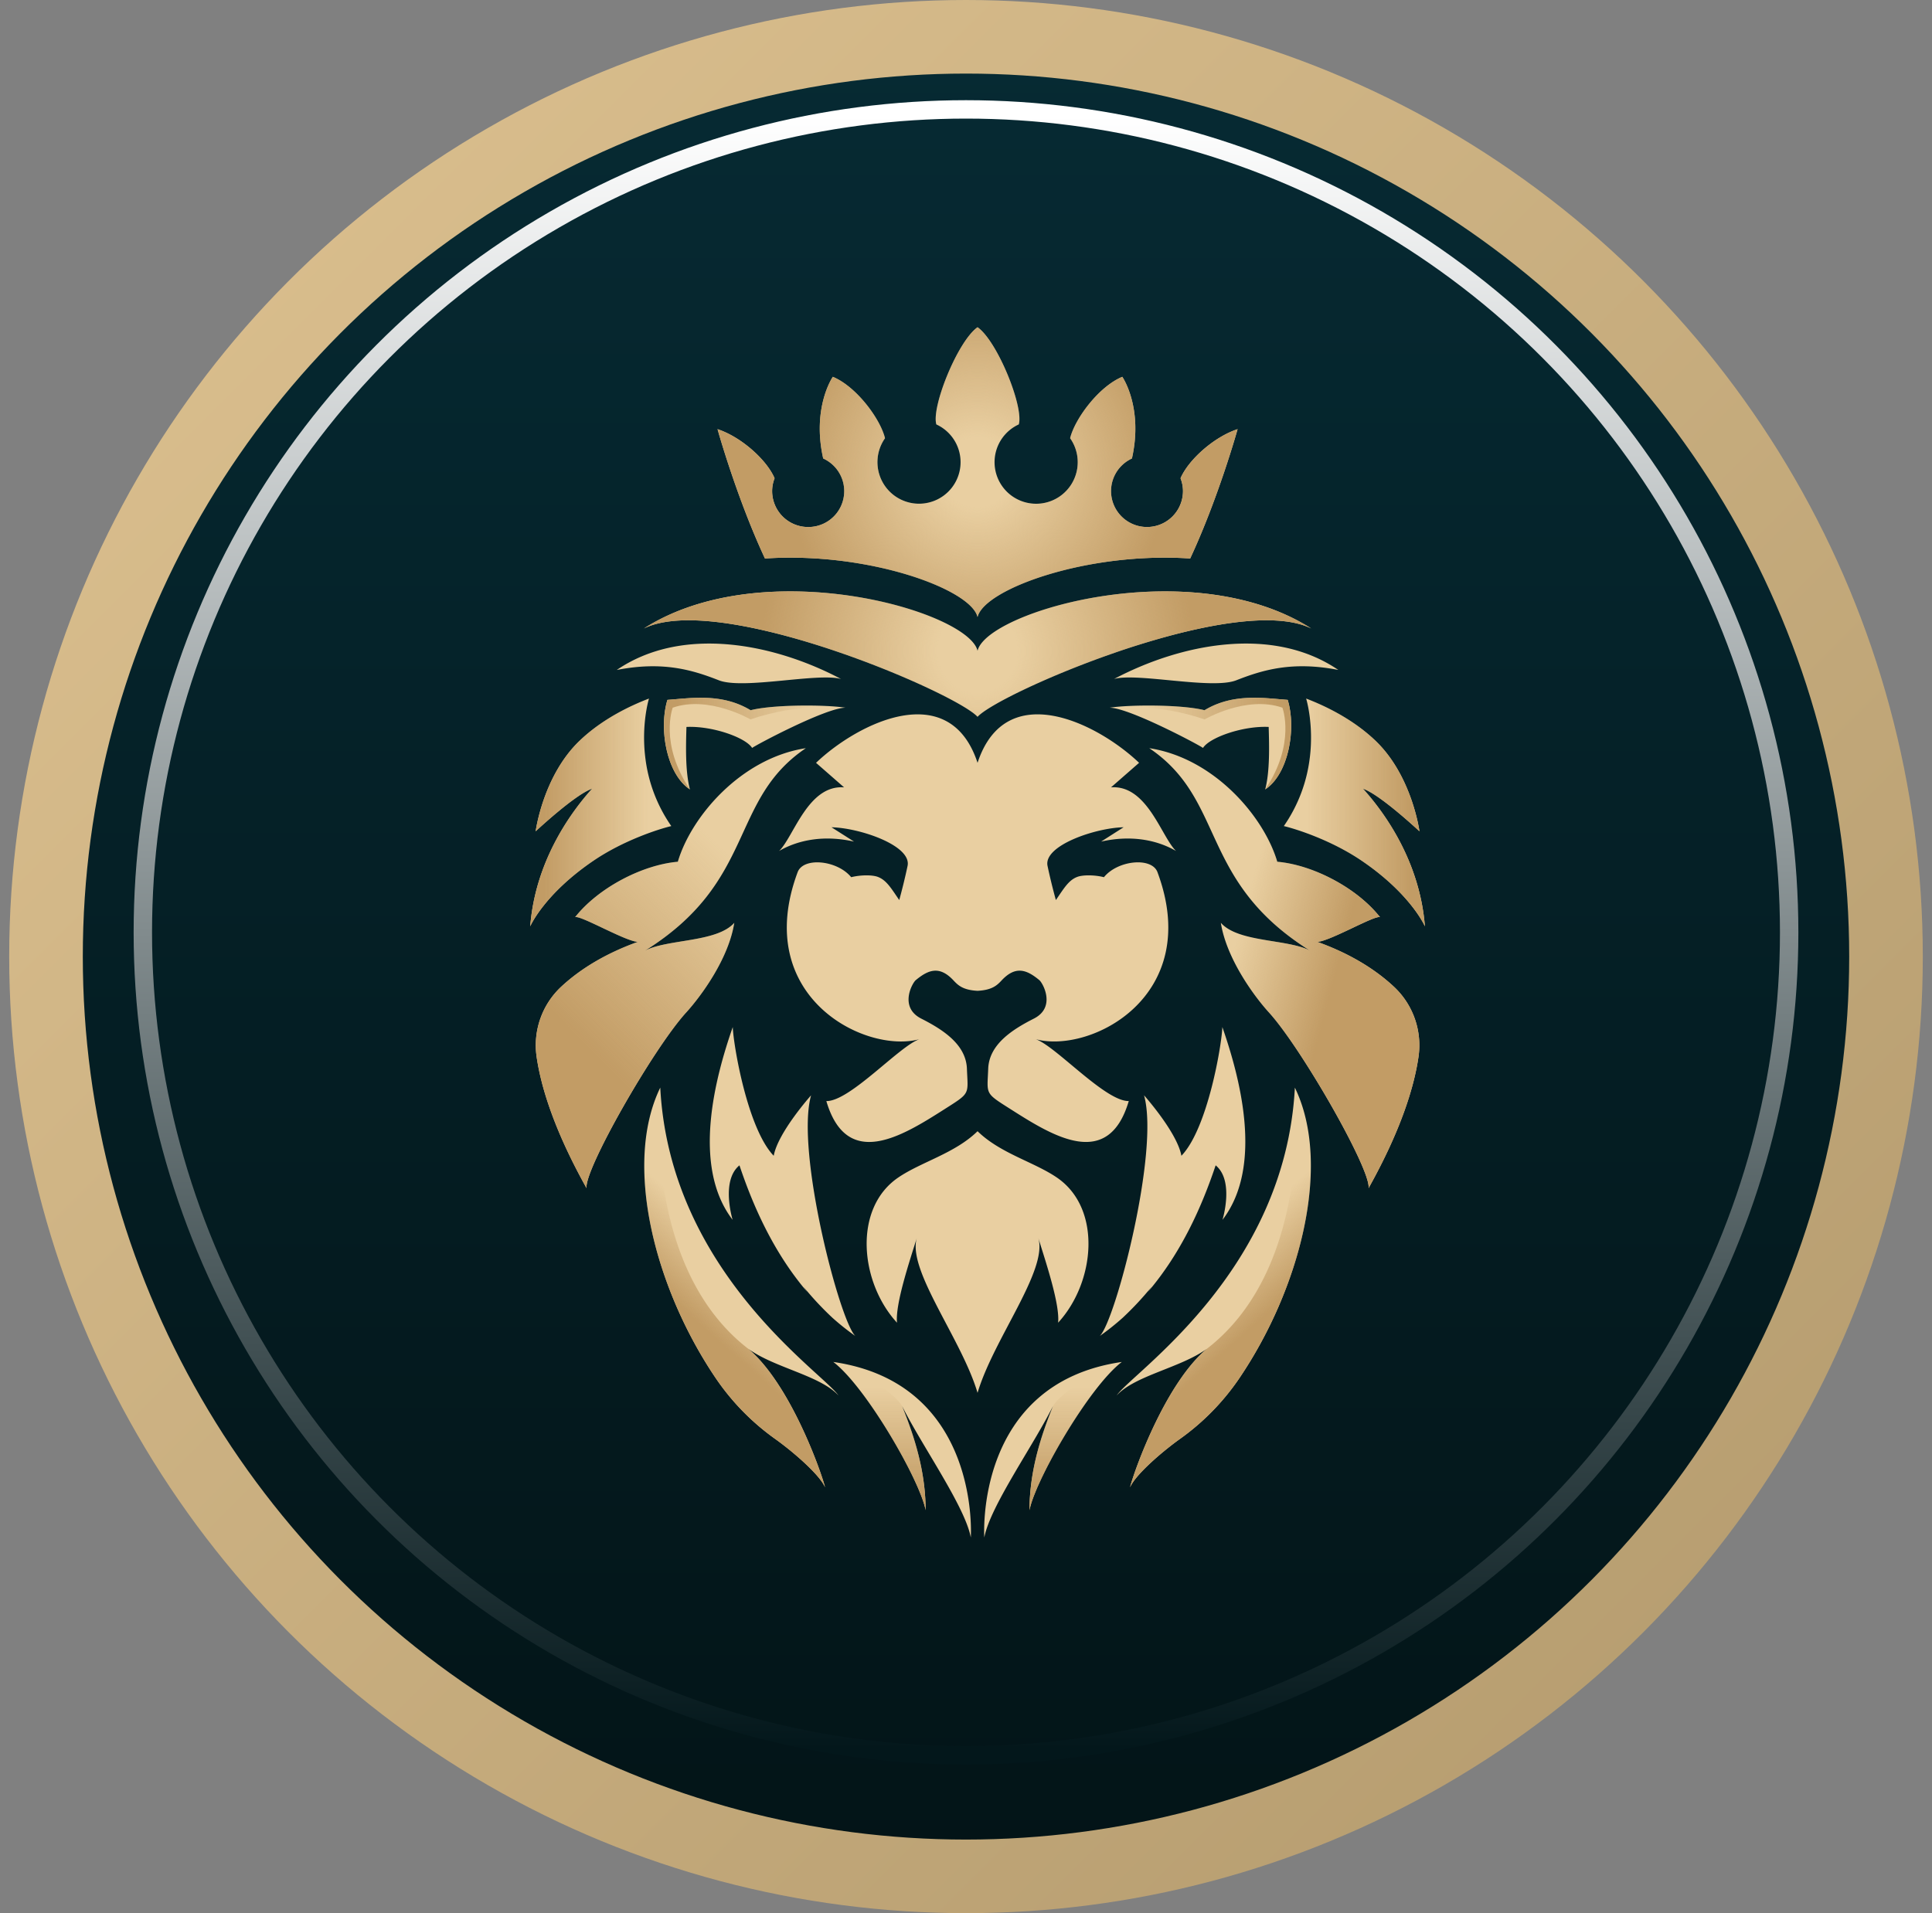 <svg width="105" height="104" viewBox="0 0 105 104" xmlns="http://www.w3.org/2000/svg">
    <rect x="0" y="0" width="105" height="104" fill="#808080" stroke="none"/>
    <defs>
        <linearGradient x1="50%" y1="0%" x2="50%" y2="100%" id="b">
            <stop stop-color="#062A33" offset="0%"/>
            <stop stop-color="#031417" offset="100%"/>
        </linearGradient>
        <linearGradient x1="0%" y1="0%" x2="100%" y2="100%" id="a">
            <stop stop-color="#DDC190" offset="0%"/>
            <stop stop-color="#B39A6D" offset="100%"/>
        </linearGradient>
        <linearGradient x1="50%" y1="0%" x2="50%" y2="100%" id="c">
            <stop stop-color="#FFF" offset="0%"/>
            <stop stop-color="#03171B" offset="100%"/>
        </linearGradient>
        <linearGradient x1="28.368%" y1="83.889%" x2="74.337%" y2="8.978%" id="d">
            <stop stop-color="#C29C65" offset="10.14%"/>
            <stop stop-color="#C29C65" stop-opacity=".91" offset="16.71%"/>
            <stop stop-color="#C29C65" stop-opacity="0" offset="83.41%"/>
        </linearGradient>
        <linearGradient x1="0%" y1="50%" x2="100%" y2="50%" id="e">
            <stop stop-color="#C29C65" offset="10.14%"/>
            <stop stop-color="#C29C65" stop-opacity=".91" offset="16.71%"/>
            <stop stop-color="#C29C65" stop-opacity="0" offset="83.41%"/>
        </linearGradient>
        <linearGradient x1="100%" y1="50%" x2="0%" y2="50%" id="f">
            <stop stop-color="#C29C65" offset="10.14%"/>
            <stop stop-color="#C29C65" stop-opacity=".91" offset="16.71%"/>
            <stop stop-color="#C29C65" stop-opacity="0" offset="83.41%"/>
        </linearGradient>
        <linearGradient x1="0%" y1="50%" x2="100%" y2="50%" id="g">
            <stop stop-color="#C29C65" offset="10.14%"/>
            <stop stop-color="#C29C65" stop-opacity="0" offset="83.41%"/>
        </linearGradient>
        <linearGradient x1="70.537%" y1="60.421%" x2="24.541%" y2="40.336%" id="h">
            <stop stop-color="#C29C65" offset="10.14%"/>
            <stop stop-color="#C29C65" stop-opacity=".91" offset="16.71%"/>
            <stop stop-color="#C29C65" stop-opacity="0" offset="83.41%"/>
        </linearGradient>
        <linearGradient x1="43.905%" y1="65.478%" x2="57.551%" y2="35.306%" id="i">
            <stop stop-color="#C29C65" offset="10.14%"/>
            <stop stop-color="#C29C65" stop-opacity="0" offset="83.41%"/>
        </linearGradient>
        <linearGradient x1="56.095%" y1="65.478%" x2="42.449%" y2="35.305%" id="j">
            <stop stop-color="#C29C65" offset="10.14%"/>
            <stop stop-color="#C29C65" stop-opacity="0" offset="83.41%"/>
        </linearGradient>
        <linearGradient x1="50%" y1="100%" x2="50%" y2="0%" id="l">
            <stop stop-color="#C29C65" offset="10.14%"/>
            <stop stop-color="#C29C65" stop-opacity="0" offset="83.41%"/>
        </linearGradient>
        <linearGradient x1="100.001%" y1="50%" x2=".001%" y2="50%" id="m">
            <stop stop-color="#C29C65" offset="10.14%"/>
            <stop stop-color="#C29C65" stop-opacity="0" offset="83.41%"/>
        </linearGradient>
        <radialGradient cx="50%" cy="50%" fx="50%" fy="50%" r="191.35%" gradientTransform="matrix(.188 0 0 1 .406 0)" id="k">
            <stop stop-color="#C29C65" stop-opacity="0" offset="16.59%"/>
            <stop stop-color="#C29C65" stop-opacity=".854" offset="79.14%"/>
            <stop stop-color="#C29C65" offset="89.86%"/>
        </radialGradient>
        <radialGradient cx="50%" cy="50%" fx="50%" fy="50%" r="72.62%" gradientTransform="matrix(.557 0 0 1 .221 0)" id="n">
            <stop stop-color="#C29C65" stop-opacity="0" offset="16.59%"/>
            <stop stop-color="#C29C65" stop-opacity=".863" offset="79.78%"/>
            <stop stop-color="#C29C65" offset="89.86%"/>
        </radialGradient>
    </defs>
    <g transform="translate(2.5 2)" fill="none" fill-rule="evenodd">
        <circle stroke="url(#a)" stroke-width="4" fill="url(#b)" cx="50" cy="50" r="50"/>
        <circle stroke="url(#c)" cx="50" cy="48.684" r="44.737"/>
        <g fill-rule="nonzero">
            <g fill="#E9CFA1">
                <path d="M34.792 53.04c.856-.942 2.316-2.962 2.614-4.875-.955 1.078-3.645.872-4.862 1.52 6.083-3.788 4.555-8.182 8.752-11.013-3.513.536-6.232 3.709-6.957 6.172-1.966.174-4.344 1.441-5.582 3.013.294-.113 2.72 1.307 3.402 1.344-1.722.622-3.095 1.451-4.143 2.423a4.354 4.354 0 0 0-1.355 3.804c.22 1.535.892 3.895 2.718 7.163-.16-.953 3.596-7.553 5.413-9.552zM38.376 38.66c.136-.125 4.02-2.193 5.077-2.188-1.11-.174-3.92-.177-5.159.136-1.568-.95-3.275-.652-4.521-.562-.482 1.574-.04 4.04 1.222 4.867-.26-.999-.216-2.408-.188-3.396 1.392-.067 3.211.57 3.57 1.142zM60.406 45.412c2.507 6.73-3.624 9.884-6.616 9.08 1.092.374 3.778 3.386 5.056 3.362-1.106 3.752-4.078 1.934-6.345.491-1.511-.96-1.35-.807-1.294-2.252.052-1.333 1.334-2.138 2.481-2.721 1.218-.617.492-1.93.298-2.091-.698-.58-1.3-.794-2.06.025-.255.274-.524.513-1.298.556-.773-.043-1.043-.282-1.298-.556-.76-.819-1.361-.604-2.06-.025-.194.161-.919 1.474.298 2.091 1.147.583 2.43 1.388 2.482 2.721.056 1.445.217 1.291-1.294 2.252-2.267 1.443-5.24 3.261-6.346-.49 1.279.023 3.964-2.989 5.057-3.362-2.993.803-9.124-2.351-6.617-9.081.31-.832 2.152-.656 2.91.273.516-.13 1.146-.13 1.444-.018.473.177.722.612 1.168 1.26.15-.546.311-1.187.452-1.855.234-1.114-2.623-2.071-4.133-2.1l1.223.778c-1.575-.356-2.985-.119-4.072.51.797-.768 1.564-3.604 3.532-3.459l-1.524-1.333c2.265-2.162 7.25-4.65 8.778-.001 1.528-4.65 6.513-2.161 8.779 0l-1.525 1.334c1.968-.145 2.735 2.69 3.533 3.459-1.087-.629-2.498-.866-4.072-.51l1.222-.779c-1.51.03-4.367.987-4.133 2.101.141.668.302 1.309.453 1.856.446-.649.694-1.084 1.168-1.261.297-.111.928-.113 1.444.018.757-.93 2.6-1.105 2.91-.273zM41.58 57.543s-1.799 2.012-2.03 3.286c-1.428-1.48-2.194-6.036-2.226-6.998-.916 2.632-2.274 7.532-.007 10.48 0 0-.657-2.125.371-2.962.74 2.208 1.846 4.73 3.687 6.887a26.694 26.694 0 0 1-.216-.298 16.72 16.72 0 0 0 1.591 1.706c.386.345.798.674 1.236.982-.838-.785-3.262-10.03-2.406-13.083zM31.021 34.42c2.51-.493 4.13.006 5.546.561 1.325.52 5.38-.425 6.643-.07-3.58-1.898-8.592-2.944-12.189-.492z"/>
                <path d="M55.006 69.903c.103-.996-.67-3.3-1.08-4.62.546 1.753-2.43 5.501-3.298 8.434-.867-2.933-3.843-6.681-3.297-8.433-.411 1.318-1.183 3.623-1.08 4.62-2.017-2.19-2.398-6.204.06-7.888 1.257-.859 3.08-1.312 4.317-2.523 1.237 1.21 3.06 1.664 4.317 2.523 2.459 1.684 2.077 5.697.061 7.887zM42.789 72.037c1.781 1.36 4.725 6.458 5.017 8.057-.007-1.72-.386-3.467-1.28-5.662 1.069 2.148 3.422 5.46 3.735 7.147 0 0 .564-8.376-7.472-9.542zM26.316 48.357s.748-1.753 3.463-3.586c1.607-1.084 3.493-1.694 4.205-1.865a8.22 8.22 0 0 1-1.413-3.72c-.225-1.819.19-3.178.2-3.212-.974.371-2.53 1.097-3.783 2.304-1.977 1.905-2.376 4.91-2.376 4.91s2.127-1.989 3.065-2.312l-.1.11c-1.15 1.31-2.987 3.904-3.261 7.37zM73.24 51.624c-1.047-.972-2.42-1.8-4.142-2.423.681-.037 3.108-1.457 3.402-1.344-1.239-1.572-3.617-2.84-5.583-3.013-.724-2.463-3.443-5.636-6.956-6.172 4.196 2.831 2.669 7.225 8.752 11.013-1.218-.648-3.907-.442-4.863-1.52.299 1.913 1.759 3.933 2.615 4.874 1.816 1.999 5.572 8.599 5.413 9.552 1.825-3.269 2.498-5.628 2.717-7.163a4.353 4.353 0 0 0-1.355-3.804zM67.484 36.046c-1.247-.09-2.953-.388-4.522.562-1.239-.313-4.048-.31-5.158-.136 1.057-.005 4.94 2.063 5.076 2.187.358-.572 2.177-1.21 3.57-1.142.028.988.072 2.397-.189 3.396 1.263-.826 1.704-3.293 1.223-4.867zM67.873 57.123c-.525 10.046-8.856 15.499-9.686 16.737.993-1.088 3.489-1.508 4.905-2.54-2.195 1.837-3.867 6.382-4.171 7.506l-.003.02c.3-.688 1.726-1.921 2.701-2.619a13.037 13.037 0 0 0 3.21-3.269c3.304-4.858 5.09-11.619 3.044-15.835zM33.384 57.123c.524 10.046 8.855 15.499 9.686 16.737-.993-1.088-3.49-1.508-4.905-2.54 2.195 1.837 3.867 6.382 4.17 7.506l.004.02c-.3-.688-1.726-1.921-2.702-2.619a13.037 13.037 0 0 1-3.21-3.269c-3.303-4.858-5.089-11.619-3.043-15.835zM57.873 33.557a44.385 44.385 0 0 1 3.213-1c3.076-.823 6.047-1.194 7.678-.392-1.922-1.227-4.246-1.812-6.581-1.971-5.569-.38-11.196 1.66-11.555 3.183-.358-1.523-5.986-3.563-11.554-3.183-2.336.16-4.66.744-6.582 1.971 1.632-.802 4.603-.431 7.678.392 1.076.288 2.165.631 3.214 1 3.579 1.256 6.693 2.8 7.244 3.41.552-.61 3.666-2.154 7.245-3.41z"/>
                <path d="m60.097 67.938-.216.298c1.841-2.158 2.948-4.68 3.687-6.887 1.029.837.372 2.962.372 2.962 2.267-2.948.908-7.848-.008-10.48-.03.962-.797 5.518-2.225 6.998-.232-1.274-2.03-3.286-2.03-3.286.856 3.052-1.569 12.298-2.407 13.083.439-.308.85-.637 1.236-.982a16.72 16.72 0 0 0 1.591-1.706zM58.047 34.91c1.263-.354 5.318.59 6.642.071 1.416-.555 3.036-1.054 5.546-.562-3.596-2.452-8.608-1.406-12.188.491zM50.995 81.579c.313-1.688 2.667-4.999 3.735-7.147-.893 2.195-1.273 3.942-1.28 5.662.293-1.6 3.237-6.698 5.018-8.057-8.036 1.166-7.473 9.542-7.473 9.542zM68.685 39.186a8.22 8.22 0 0 1-1.412 3.72c.711.17 2.598.781 4.205 1.865 2.715 1.833 3.463 3.586 3.463 3.586-.274-3.467-2.111-6.062-3.262-7.37l-.1-.111c.939.323 3.065 2.313 3.065 2.313s-.399-3.006-2.376-4.911c-1.253-1.207-2.809-1.933-3.782-2.304.01.034.424 1.393.2 3.212zM50.628 31.543c.359-1.523 5.986-3.563 11.555-3.183 1.53-3.282 2.562-6.972 2.577-7.03-1.277.419-2.666 1.657-3.1 2.669.083.217.133.45.133.695a1.955 1.955 0 1 1-3.91 0 1.95 1.95 0 0 1 1.135-1.77c.625-2.782-.523-4.44-.523-4.44-1.296.537-2.585 2.298-2.836 3.337a2.26 2.26 0 1 1-2.791-.75c.283-.937-1.155-4.515-2.24-5.282-1.085.767-2.522 4.345-2.239 5.283a2.258 2.258 0 0 1-.945 4.31 2.26 2.26 0 0 1-1.846-3.56c-.251-1.04-1.54-2.8-2.836-3.338 0 0-1.148 1.658-.523 4.44a1.95 1.95 0 0 1-.82 3.725 1.955 1.955 0 0 1-1.956-1.955c0-.245.05-.478.134-.695-.434-1.012-1.823-2.25-3.1-2.669.015.058 1.047 3.748 2.577 7.03 5.568-.38 11.196 1.66 11.554 3.183z"/>
            </g>
            <path d="M8.476 37.25c.856-.941 2.316-2.962 2.615-4.874-.956 1.078-3.645.871-4.863 1.52 6.083-3.788 4.555-8.182 8.752-11.014-3.513.537-6.232 3.71-6.956 6.173-1.967.173-4.345 1.44-5.583 3.013.294-.114 2.72 1.307 3.402 1.343-1.722.623-3.095 1.452-4.143 2.423a4.354 4.354 0 0 0-1.354 3.804c.218 1.536.891 3.895 2.717 7.163-.16-.953 3.596-7.553 5.413-9.551z" fill="url(#d)" transform="translate(26.316 15.79)"/>
            <path d="M17.137 20.683h-.004c-.114-.005-2.48-.287-5.161.634 0 0-2.27-1.32-4.227-.637 0 0-.742 1.953.935 4.444-1.263-.827-1.704-3.293-1.223-4.867 1.246-.09 2.953-.388 4.522.561 1.239-.313 4.048-.31 5.158-.135z" fill="url(#e)" transform="translate(26.316 15.79)"/>
            <path d="M31.488 20.683h.004c.114-.005 2.48-.287 5.161.634 0 0 2.27-1.32 4.227-.637 0 0 .742 1.953-.935 4.444 1.263-.827 1.704-3.293 1.223-4.867-1.247-.09-2.953-.388-4.522.561-1.239-.313-4.048-.31-5.158-.135z" fill="url(#f)" transform="translate(26.316 15.79)"/>
            <path d="M0 32.567s.748-1.753 3.463-3.586c1.607-1.083 3.493-1.694 4.205-1.864a8.22 8.22 0 0 1-1.413-3.72c-.225-1.82.19-3.179.2-3.212-.973.37-2.53 1.097-3.782 2.303C.695 24.393.297 27.4.297 27.4s2.126-1.99 3.064-2.313l-.1.111C2.112 26.506.275 29.1 0 32.567z" fill="url(#g)" transform="translate(26.316 15.79)"/>
            <path d="M46.925 35.834c-1.048-.971-2.421-1.8-4.143-2.423.681-.036 3.108-1.457 3.402-1.343-1.238-1.572-3.616-2.84-5.583-3.013-.724-2.464-3.443-5.636-6.956-6.173 4.197 2.832 2.669 7.226 8.752 11.014-1.218-.649-3.907-.442-4.863-1.52.299 1.912 1.759 3.933 2.615 4.874 1.817 1.998 5.572 8.598 5.413 9.551 1.826-3.268 2.499-5.627 2.717-7.163a4.353 4.353 0 0 0-1.354-3.804z" fill="url(#h)" transform="translate(26.316 15.79)"/>
            <path d="M16.023 63.057c-.3-.688-1.726-1.922-2.702-2.62a13.045 13.045 0 0 1-3.21-3.268c-3.303-4.859-5.089-11.62-3.043-15.836 0 0-1.103 9.652 4.78 14.197 2.196 1.838 3.868 6.382 4.172 7.506l.003.02z" fill="url(#i)" transform="translate(26.316 15.79)"/>
            <path d="M32.602 63.057c.3-.688 1.726-1.922 2.702-2.62a13.045 13.045 0 0 0 3.21-3.268c3.303-4.859 5.089-11.62 3.043-15.836 0 0 1.103 9.652-4.78 14.197-2.196 1.838-3.868 6.382-4.172 7.506l-.003.02z" fill="url(#j)" transform="translate(26.316 15.79)"/>
            <path d="M31.557 17.767a44.385 44.385 0 0 1 3.213-1c3.076-.823 6.047-1.193 7.678-.391-1.921-1.227-4.246-1.812-6.581-1.972-5.569-.38-11.196 1.66-11.555 3.183-.358-1.522-5.985-3.563-11.554-3.183-2.335.16-4.66.745-6.581 1.972 1.631-.802 4.602-.432 7.678.391 1.076.288 2.164.632 3.213 1 3.579 1.257 6.693 2.801 7.244 3.41.552-.609 3.666-2.153 7.245-3.41z" fill="url(#k)" transform="translate(26.316 15.79)"/>
            <path d="M32.152 56.247c-1.781 1.36-4.725 6.458-5.017 8.058.007-1.72.386-3.468 1.28-5.662 0 0 .52-1.074 3.737-2.396zM16.473 56.247c1.781 1.36 4.725 6.458 5.017 8.058-.007-1.72-.386-3.468-1.28-5.662 0 0-.52-1.074-3.737-2.396z" fill="url(#l)" transform="translate(26.316 15.79)"/>
            <path d="M42.37 23.397a8.22 8.22 0 0 1-1.412 3.72c.71.17 2.597.78 4.204 1.864 2.715 1.833 3.463 3.586 3.463 3.586-.274-3.467-2.111-6.061-3.262-7.37l-.099-.11c.938.323 3.064 2.312 3.064 2.312s-.398-3.006-2.376-4.91c-1.253-1.207-2.809-1.933-3.782-2.304.01.033.425 1.393.2 3.212z" fill="url(#m)" transform="translate(26.316 15.79)"/>
            <path d="M24.312 15.753c.359-1.522 5.986-3.563 11.555-3.183 1.53-3.281 2.562-6.972 2.577-7.03-1.277.42-2.666 1.657-3.1 2.67.083.216.133.449.133.694a1.955 1.955 0 1 1-3.91 0 1.95 1.95 0 0 1 1.135-1.769c.625-2.782-.523-4.44-.523-4.44-1.296.537-2.585 2.297-2.836 3.337a2.26 2.26 0 1 1-2.791-.75c.283-.938-1.154-4.515-2.24-5.282-1.085.767-2.522 4.344-2.239 5.282a2.258 2.258 0 0 1-.945 4.31 2.26 2.26 0 0 1-1.846-3.56c-.25-1.04-1.54-2.8-2.836-3.338 0 0-1.148 1.659-.523 4.441a1.95 1.95 0 0 1-.82 3.725 1.955 1.955 0 0 1-1.955-1.956c0-.245.05-.478.133-.695-.434-1.012-1.823-2.25-3.1-2.668.015.057 1.048 3.748 2.577 7.03 5.569-.38 11.196 1.66 11.554 3.182z" fill="url(#n)" transform="translate(26.316 15.79)"/>
        </g>
    </g>
</svg>
